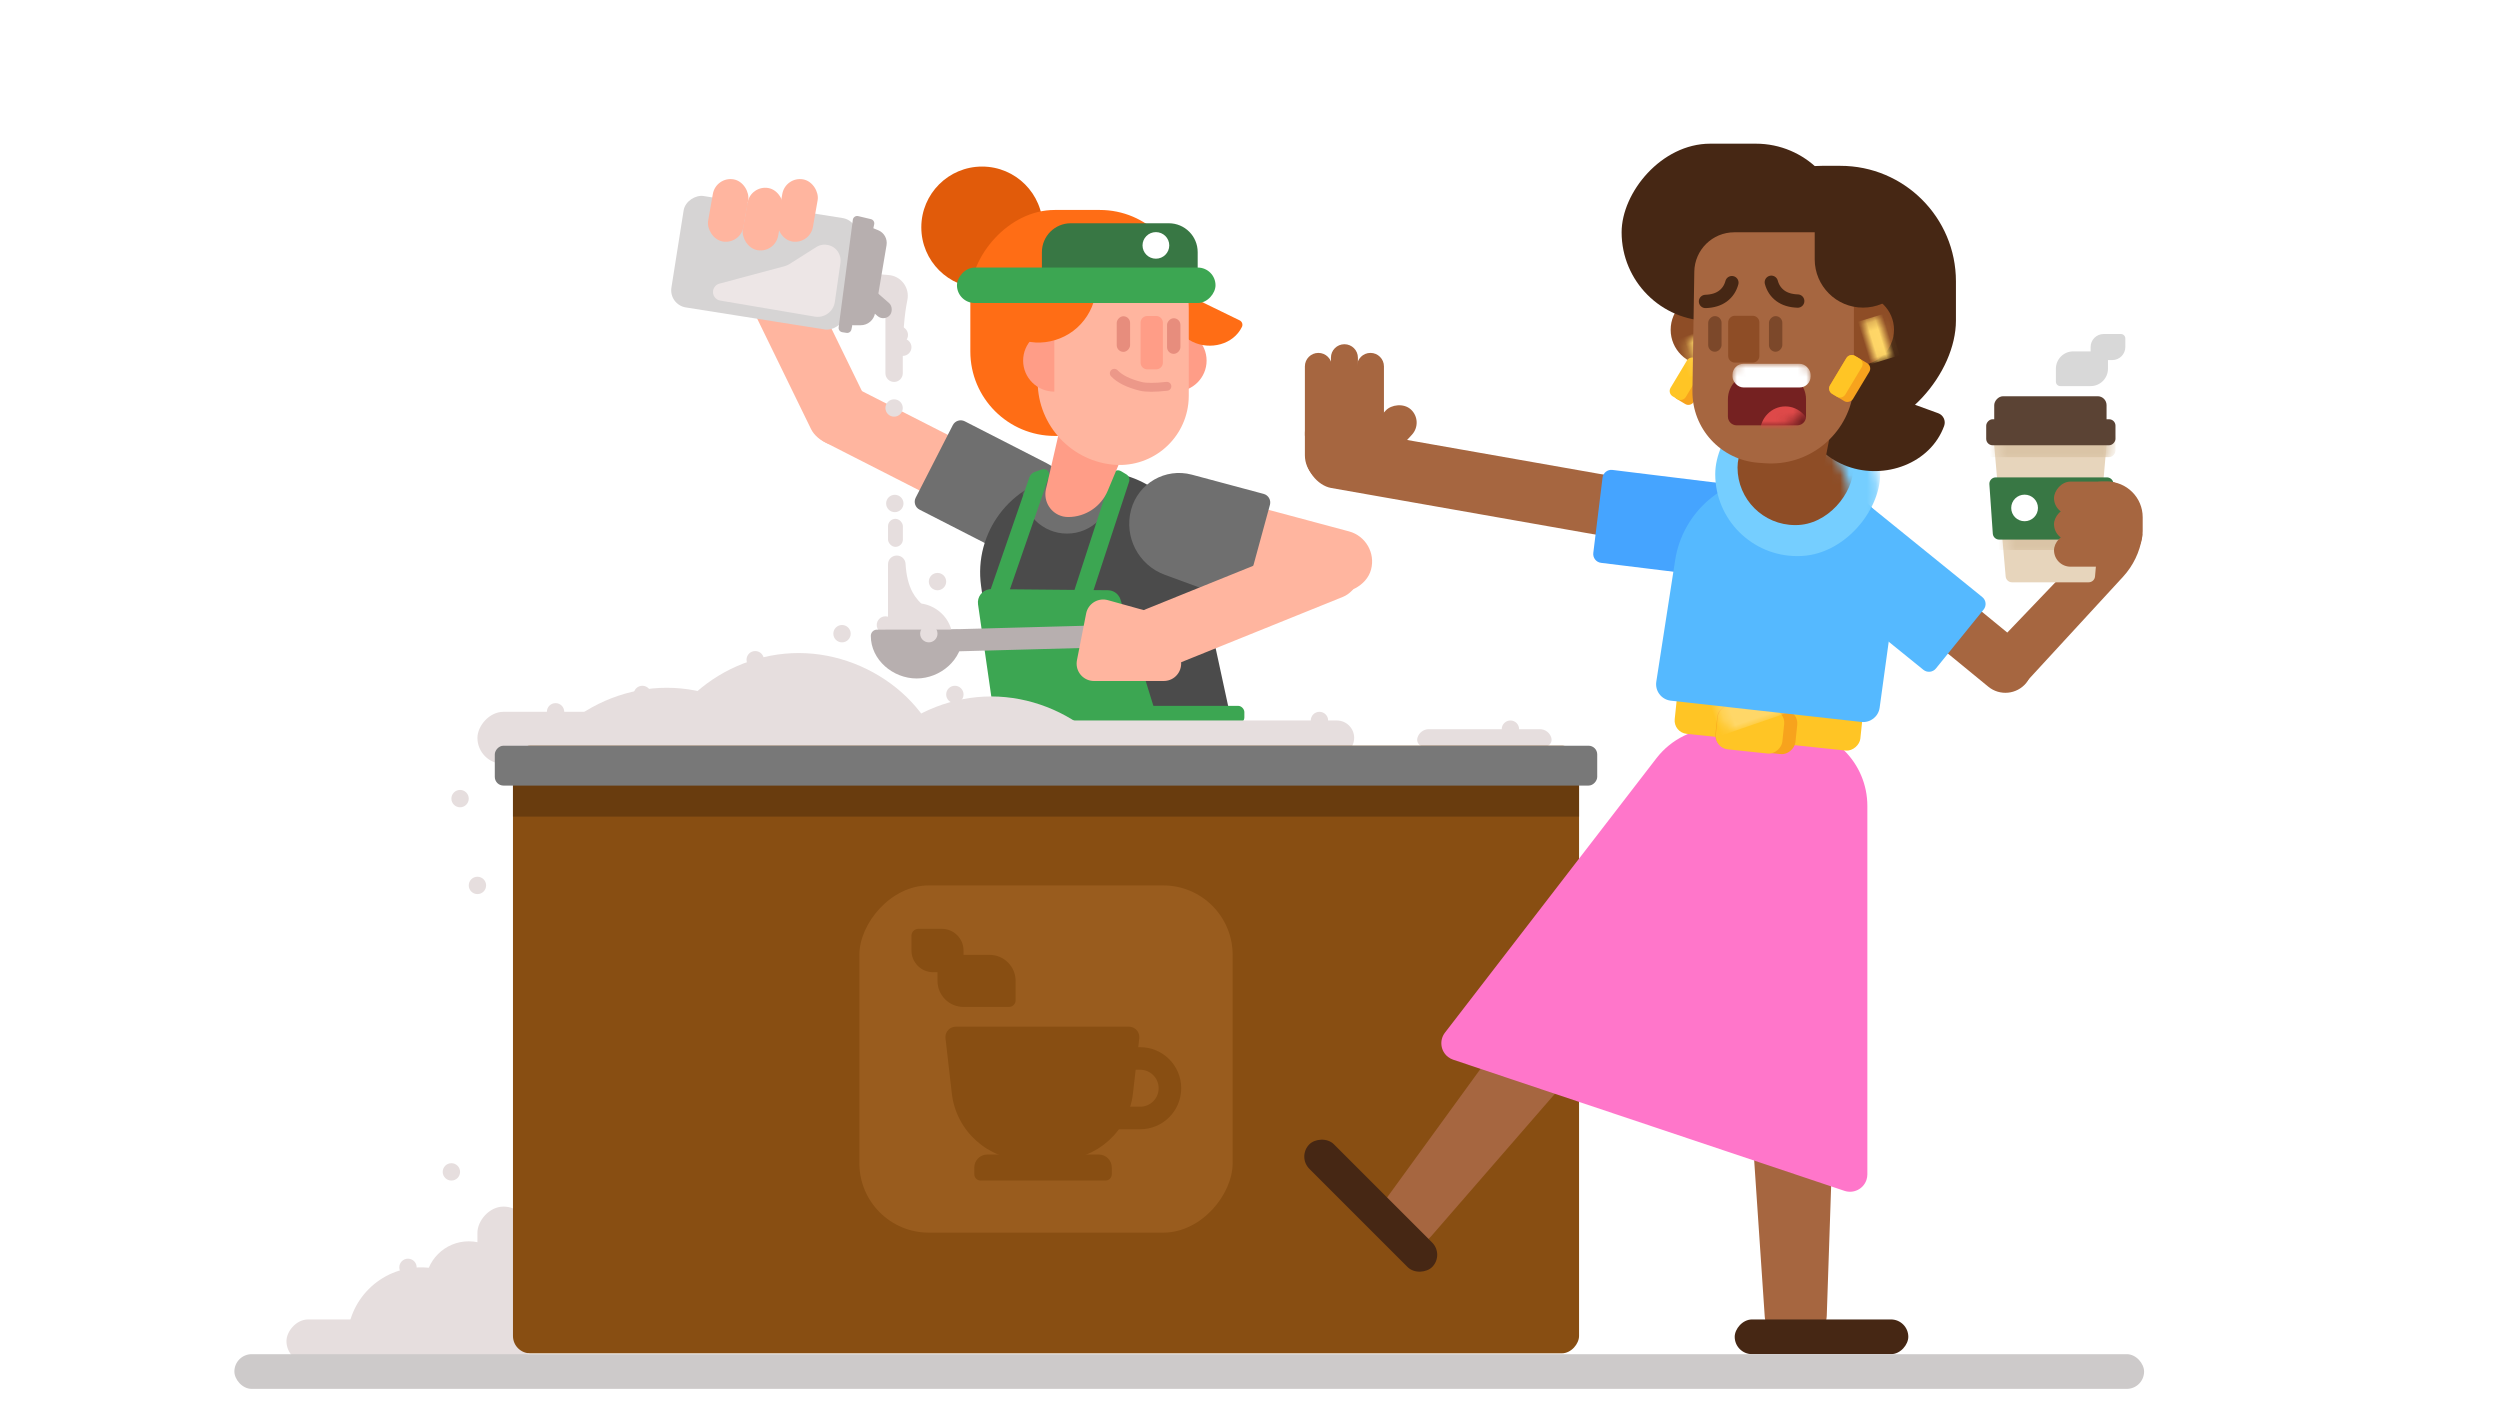 <?xml version="1.0" encoding="UTF-8"?>
<svg width="288px" height="164px" viewBox="0 0 288 164" version="1.1" xmlns="http://www.w3.org/2000/svg" xmlns:xlink="http://www.w3.org/1999/xlink">
    <!-- Generator: Sketch 51.1 (57501) - http://www.bohemiancoding.com/sketch -->
    <title>coffee without sugar</title>
    <desc>Created with Sketch.</desc>
    <defs>
        <path d="M14.392,2.555 L16.797,2.555 C22.697,2.555 27.598,7.108 28.031,12.992 L29.636,34.815 C29.719,35.943 28.871,36.925 27.743,37.008 C27.691,37.011 27.637,37.013 27.584,37.013 L5.167,36.917 C4.039,36.912 3.128,35.997 3.128,34.869 L3.128,13.819 C3.128,7.598 8.171,2.555 14.392,2.555 Z" id="path-1"></path>
        <path d="M1.216,0.332 L12.762,0.332 C13.169,0.332 13.499,0.662 13.499,1.069 C13.499,1.09 13.498,1.112 13.496,1.133 L12.136,16.681 C12.103,17.062 11.784,17.354 11.401,17.354 L2.577,17.354 C2.194,17.354 1.875,17.062 1.842,16.681 L0.482,1.133 C0.446,0.728 0.746,0.37 1.152,0.335 C1.173,0.333 1.195,0.332 1.216,0.332 Z" id="path-3"></path>
        <rect id="path-5" x="0" y="0" width="7.703" height="5.104" rx="1.536"></rect>
        <path d="M11.358,0.467 L14.396,0.467 C20.05,0.467 24.86,4.588 25.727,10.175 L27.897,24.162 C28.059,25.205 27.345,26.181 26.302,26.343 C26.275,26.347 26.248,26.351 26.221,26.354 L4.274,28.804 C3.244,28.918 2.31,28.191 2.169,27.165 L0.249,13.209 C-0.595,7.074 3.695,1.416 9.83,0.572 C10.337,0.502 10.847,0.467 11.358,0.467 Z" id="path-7"></path>
        <path d="M2.988,1.026 L3.604,1.026 C4,1.026 4.321,1.347 4.321,1.742 L4.321,5.413 C4.321,5.809 4,6.13 3.604,6.13 L2.988,6.13 C2.592,6.13 2.271,5.809 2.271,5.413 L2.271,1.742 C2.271,1.347 2.592,1.026 2.988,1.026 Z" id="path-9"></path>
        <path d="M1.014,0 L7.986,-2.22044605e-16 C8.546,1.72383392e-16 9,0.454 9,1.014 L9,3 C9,4.657 7.657,6 6,6 L3,6 C1.343,6 2.02906125e-16,4.657 0,3 L-2.22044605e-16,1.014 C-2.90610643e-16,0.454 0.454,-1.19195548e-16 1.014,-2.22044605e-16 Z" id="path-11"></path>
        <path d="M1.651,0.105 L2.272,0.105 C2.668,0.105 2.989,0.426 2.989,0.822 L2.989,4.493 C2.989,4.888 2.668,5.209 2.272,5.209 L1.651,5.209 C1.256,5.209 0.935,4.888 0.935,4.493 L0.935,0.822 C0.935,0.426 1.256,0.105 1.651,0.105 Z" id="path-13"></path>
    </defs>
    <g id="coffee-without-sugar" stroke="none" stroke-width="1" fill="none" fill-rule="evenodd">
        <rect fill="#FFFFFF" x="0" y="0" width="288" height="164"></rect>
        <g id="Group-3" transform="translate(27, 16)">
            <g id="no-sugar-pls" transform="translate(114, 71) scale(-1, 1) translate(-114, -71) translate(6, 0)">
                <g id="Group-2" transform="translate(89.243, 3.188)">
                    <g id="Group" transform="translate(38, 41) scale(-1, 1) translate(-38, -41) translate(0, 9)">
                        <rect id="Rectangle-3-Copy" fill="#FFB59F" fill-rule="nonzero" transform="translate(20.335, 23.345) rotate(-63) translate(-20.335, -23.345) " x="16.741" y="11.605" width="7.189" height="23.479" rx="3.595"></rect>
                        <rect id="Rectangle-3-Copy-2" fill="#FFB59F" fill-rule="nonzero" transform="translate(9.335, 12.345) rotate(-26) translate(-9.335, -12.345) " x="5.741" y="0.605" width="7.189" height="23.479" rx="3.595"></rect>
                        <path d="M26.9,20.242 L36.285,20.242 C36.851,20.242 37.309,20.7 37.309,21.266 L37.309,31.879 C37.309,35.036 34.75,37.596 31.593,37.596 L31.593,37.596 C28.435,37.596 25.876,35.036 25.876,31.879 L25.876,21.266 C25.876,20.7 26.334,20.242 26.9,20.242 Z" id="Rectangle-3-Copy-12" fill="#6F6F6F" fill-rule="nonzero" transform="translate(31.593, 28.919) rotate(-62.91) translate(-31.593, -28.919) "></path>
                        <g id="Oval-10" transform="translate(26.838, 23.604)">
                            <mask id="mask-2" fill="white">
                                <use xlink:href="#path-1"></use>
                            </mask>
                            <use id="Mask" fill="#4B4B4B" fill-rule="nonzero" transform="translate(16.385, 19.784) rotate(-8) translate(-16.385, -19.784) " xlink:href="#path-1"></use>
                            <ellipse fill="#6F6F6F" fill-rule="nonzero" mask="url(#mask-2)" cx="12.324" cy="4.573" rx="5.135" ry="5.104"></ellipse>
                        </g>
                        <path d="M32.895,25.906 L33.581,25.396 C33.868,25.183 34.273,25.243 34.486,25.529 C34.573,25.647 34.618,25.791 34.613,25.938 L33.996,42.905 C33.976,43.456 33.524,43.892 32.973,43.892 L32.912,43.892 C32.354,43.892 31.901,43.439 31.901,42.881 C31.901,42.869 31.902,42.857 31.902,42.845 L32.483,26.691 C32.494,26.38 32.645,26.091 32.895,25.906 Z" id="Rectangle-31-Copy-6" fill="#3CA652" fill-rule="nonzero" transform="translate(33.257, 34.58) rotate(17) translate(-33.257, -34.58) "></path>
                        <path d="M31.266,39.027 L44.65,40.091 C45.316,40.144 45.871,40.621 46.024,41.271 L50.712,61.265 C50.906,62.091 50.393,62.918 49.567,63.111 C49.397,63.151 49.222,63.162 49.049,63.143 L32.387,61.313 C31.651,61.232 31.077,60.637 31.023,59.898 L29.613,40.67 C29.551,39.824 30.186,39.088 31.032,39.026 C31.11,39.02 31.188,39.021 31.266,39.027 Z" id="Rectangle-31-Copy-3" fill="#3CA652" fill-rule="nonzero" transform="translate(40.181, 51.087) rotate(-4) translate(-40.181, -51.087) "></path>
                        <path d="M42.173,25.642 L42.87,25.804 C43.196,25.88 43.426,26.17 43.425,26.504 L43.374,45.677 C43.373,46.072 43.053,46.391 42.657,46.391 L42.011,46.391 C41.615,46.391 41.294,46.07 41.294,45.675 L41.294,26.34 C41.294,25.944 41.615,25.624 42.011,25.624 C42.065,25.624 42.119,25.63 42.173,25.642 Z" id="Rectangle-31-Copy-5" fill="#3CA652" fill-rule="nonzero" transform="translate(42.359, 36.027) rotate(18) translate(-42.359, -36.027) "></path>
                        <rect id="Rectangle-3-Copy-3" fill="#FFB59F" fill-rule="nonzero" transform="translate(64.348, 34.793) rotate(105) translate(-64.348, -34.793) " x="60.753" y="24.607" width="7.189" height="20.372" rx="3.595"></rect>
                        <path d="M48.439,25.485 L59.11,25.534 C59.675,25.537 60.131,25.998 60.129,26.563 C60.129,26.592 60.127,26.622 60.125,26.651 L59.359,35.096 C59.067,38.32 56.364,40.789 53.127,40.789 L53.127,40.789 C49.97,40.789 47.41,38.229 47.41,35.072 L47.41,26.509 C47.41,25.943 47.869,25.485 48.434,25.485 C48.436,25.485 48.437,25.485 48.439,25.485 Z" id="Rectangle-3-Copy-11" fill="#6F6F6F" fill-rule="nonzero" transform="translate(53.769, 33.137) rotate(105) translate(-53.769, -33.137) "></path>
                        <rect id="Rectangle-47" fill="#3CA652" fill-rule="nonzero" x="47.351" y="53.125" width="12.243" height="2.042" rx="0.717"></rect>
                        <rect id="Rectangle-3-Copy-5" fill="#FFB59F" fill-rule="nonzero" transform="translate(59.608, 41.277) rotate(68) translate(-59.608, -41.277) " x="56.013" y="26.895" width="7.189" height="28.762" rx="3.595"></rect>
                        <g id="spoon" transform="translate(34.737, 45.626) rotate(-28) translate(-34.737, -45.626) translate(25.237, 39.626)" fill="#B7AFAF" fill-rule="nonzero">
                            <rect id="Rectangle-3" transform="translate(9.318, 5.601) rotate(26.453) translate(-9.318, -5.601) " x="-0.438" y="4.325" width="19.514" height="2.552" rx="1.276"></rect>
                        </g>
                        <path d="M45.094,40.112 L48.907,39.753 C50.006,39.65 50.982,40.458 51.085,41.557 C51.101,41.724 51.095,41.892 51.069,42.057 L49.811,50.001 C49.638,51.092 48.614,51.837 47.523,51.664 C47.395,51.644 47.269,51.611 47.148,51.567 L41.992,49.678 C40.955,49.299 40.422,48.15 40.802,47.113 C40.819,47.064 40.839,47.017 40.86,46.97 L43.461,41.273 C43.759,40.622 44.381,40.179 45.094,40.112 Z" id="Rectangle-3-Copy-8" fill="#FFB59F" fill-rule="nonzero" transform="translate(45.887, 45.717) rotate(81) translate(-45.887, -45.717) "></path>
                    </g>
                    <g id="head" transform="translate(15.622, 0)" fill-rule="nonzero">
                        <path d="M17.943,28.861 L20.378,28.783 C21.4,28.75 22.282,29.493 22.423,30.506 L23.404,37.547 C23.604,38.982 22.603,40.307 21.169,40.507 C20.973,40.534 20.775,40.539 20.578,40.522 L20.578,40.522 C18.591,40.348 16.902,38.998 16.296,37.097 L14.998,33.03 C14.461,31.347 15.39,29.548 17.073,29.01 C17.355,28.921 17.647,28.87 17.943,28.861 Z" id="Rectangle-31-Copy" fill="#FF9D87" transform="translate(19.138, 34.657) rotate(-5) translate(-19.138, -34.657) "></path>
                        <ellipse id="Oval-Copy" fill="#FF9D87" cx="8.73" cy="22.354" rx="3.595" ry="3.573"></ellipse>
                        <path d="M1.945,15.822 L9.53,15.822 C9.852,15.822 10.113,16.083 10.113,16.405 C10.113,16.405 10.113,16.405 10.113,16.405 C10.113,18.671 7.989,20.416 5.749,20.416 C3.502,20.416 1.383,18.66 1.383,16.384 C1.383,16.384 1.383,16.384 1.383,16.384 L1.383,16.384 C1.383,16.074 1.635,15.822 1.945,15.822 Z" id="Mask" fill="#FF6D15" transform="translate(5.748, 18.119) rotate(-26) translate(-5.748, -18.119) "></path>
                        <circle id="Oval-3" fill="#E15B0A" cx="31" cy="7" r="7"></circle>
                        <rect id="Rectangle-44" fill="#FF6D15" x="7.703" y="5" width="24.649" height="26.031" rx="9.728"></rect>
                        <path d="M15.536,7.711 L15.536,7.711 C20.156,7.552 24.038,11.15 24.23,15.768 L24.586,24.366 C24.795,29.403 21.081,33.748 16.073,34.325 L16.073,34.325 C11.7,34.829 7.746,31.693 7.242,27.32 C7.207,27.017 7.189,26.712 7.189,26.407 L7.189,16.352 C7.189,11.693 10.88,7.872 15.536,7.711 Z" id="Rectangle-31" fill="#FFB59F"></path>
                        <rect id="Rectangle-39" fill="#E78D7D" x="13.948" y="17.244" width="1.541" height="4.104" rx="0.77"></rect>
                        <rect id="Rectangle-39-Copy" fill="#E78D7D" x="8.151" y="17.473" width="1.541" height="4.104" rx="0.77"></rect>
                        <path d="M10.94,17.214 L11.971,17.214 C12.395,17.214 12.739,17.558 12.739,17.982 L12.739,22.592 C12.739,23.016 12.395,23.36 11.971,23.36 L10.94,23.36 C10.516,23.36 10.172,23.016 10.172,22.592 L10.172,17.982 C10.172,17.558 10.516,17.214 10.94,17.214 Z" id="Rectangle-39-Copy-2" fill="#FF9D87"></path>
                        <path d="M22.676,18.781 C24.661,18.781 26.27,20.381 26.27,22.354 C26.27,24.327 24.661,25.927 22.676,25.927 L22.676,18.781 Z" id="Combined-Shape" fill="#FF9D87"></path>
                        <path d="M16.923,13.422 L27.721,13.422 C28.151,13.422 28.499,13.771 28.499,14.2 C28.499,14.2 28.499,14.2 28.499,14.2 C28.499,17.222 25.501,19.547 22.338,19.547 C19.166,19.547 16.175,17.207 16.175,14.171 C16.175,14.171 16.175,14.171 16.175,14.171 L16.175,14.171 C16.175,13.758 16.51,13.423 16.923,13.423 Z" id="Mask-Copy" fill="#FF6D15" transform="translate(22.337, 16.485) rotate(37) translate(-22.337, -16.485) "></path>
                        <path d="M9.711,23.929 C11.106,23.774 12.116,23.774 12.739,23.929 C14.134,24.275 15.143,24.776 15.767,25.432" id="Path-8" stroke="#EC9889" stroke-width="1.024" stroke-linecap="round" stroke-linejoin="round" transform="translate(12.739, 24.622) scale(-1, 1) rotate(180) translate(-12.739, -24.622) "></path>
                        <g id="hat" transform="translate(4.108, 6.531)">
                            <path d="M5.382,0 L16.672,-4.4408921e-16 C18.51,-7.81725002e-16 20,1.49 20,3.328 L20,6.635 L2.054,6.635 L2.054,3.328 C2.054,1.49 3.544,-1.06453417e-16 5.382,-4.4408921e-16 Z" id="Rectangle-42-Copy" fill="#387744"></path>
                            <rect id="Rectangle-42" fill="#3CA652" x="0" y="5.104" width="29.784" height="4.083" rx="2.042"></rect>
                            <path d="M6.868,4.083 C7.719,4.083 8.408,3.398 8.408,2.552 C8.408,1.706 7.719,1.021 6.868,1.021 C6.017,1.021 5.327,1.706 5.327,2.552 C5.327,3.398 6.017,4.083 6.868,4.083 Z" id="Oval-8" fill="#FFFFFF"></path>
                        </g>
                    </g>
                </g>
                <path d="M166.205,83.629 C166.373,84.839 165.538,85.958 164.338,86.128 C155.537,87.376 147.604,80.123 146.39,71.409 C145.18,62.723 150.778,53.534 159.54,52.291 C160.785,52.115 161.937,52.99 162.112,54.246 L166.205,83.629 Z" id="Mask-Copy-6" fill="#E6DEDE" fill-rule="nonzero" transform="translate(156.226, 69.269) scale(1, -1) rotate(-82) translate(-156.226, -69.269) "></path>
                <path d="M181.401,87.629 C181.57,88.839 180.734,89.958 179.535,90.128 C170.733,91.376 162.801,84.123 161.587,75.409 C160.377,66.723 165.974,57.534 174.737,56.291 C175.982,56.115 177.133,56.99 177.308,58.246 L181.401,87.629 Z" id="Mask-Copy-7" fill="#E6DEDE" fill-rule="nonzero" transform="translate(171.423, 73.269) scale(1, -1) rotate(-82) translate(-171.423, -73.269) "></path>
                <path d="M144.02,88.629 C144.189,89.839 143.353,90.958 142.154,91.128 C133.352,92.376 125.42,85.123 124.206,76.409 C122.996,67.723 128.593,58.534 137.356,57.291 C138.601,57.115 139.752,57.99 139.927,59.246 L144.02,88.629 Z" id="Mask-Copy-8" fill="#E6DEDE" fill-rule="nonzero" transform="translate(134.042, 74.269) scale(1, -1) rotate(-82) translate(-134.042, -74.269) "></path>
                <rect id="Rectangle-12" fill="#E6DEDE" fill-rule="nonzero" x="176" y="66" width="18" height="6" rx="3"></rect>
                <path d="M95,67 L183.172,67 C183.702,67 184.211,67.211 184.586,67.586 L186,69 C186.458,69.458 186.458,70.199 186,70.657 C185.78,70.877 185.482,71 185.172,71 L95,71 C93.895,71 93,70.105 93,69 L93,69 C93,67.895 93.895,67 95,67 Z" id="Rectangle-8" fill="#E6DEDE" fill-rule="nonzero"></path>
                <path d="M71.611,68 L84.389,68 C85.004,68 85.545,68.408 85.714,69 L85.714,69 C85.833,69.417 85.592,69.851 85.175,69.97 C85.105,69.99 85.033,70 84.96,70 L71.04,70 C70.607,70 70.256,69.649 70.256,69.216 C70.256,69.143 70.266,69.07 70.286,69 L70.286,69 C70.455,68.408 70.996,68 71.611,68 Z" id="Rectangle-8-Copy-8" fill="#E6DEDE" fill-rule="nonzero"></path>
                <rect id="Rectangle-14" fill="#E6DEDE" fill-rule="nonzero" x="188" y="123" width="6" height="19" rx="3"></rect>
                <rect id="Rectangle-14-Copy" fill="#E6DEDE" fill-rule="nonzero" x="197" y="136" width="19" height="5" rx="2.5"></rect>
                <path d="M192.752,142 C192.269,140.933 192,139.748 192,138.5 C192,133.806 195.806,130 200.5,130 C205.194,130 209,133.806 209,138.5 C209,139.748 208.731,140.933 208.248,142 L192.752,142 Z" id="Combined-Shape" fill="#E6DEDE" fill-rule="nonzero"></path>
                <circle id="Oval-4-Copy" fill="#E6DEDE" fill-rule="nonzero" cx="195" cy="132" r="5"></circle>
                <g id="counter" transform="translate(65, 69.906)" fill-rule="nonzero">
                    <rect id="Rectangle-34" fill="#884E12" x="2.093" y="0" width="122.813" height="70" rx="2"></rect>
                    <rect id="Rectangle-34-Copy-2" fill="#693C0E" x="2.093" y="3.573" width="122.813" height="4.594"></rect>
                    <rect id="Rectangle-34-Copy" fill="#787878" x="0" y="0" width="127" height="4.594" rx="1"></rect>
                </g>
                <rect id="Rectangle-121" fill="#995C1E" fill-rule="nonzero" x="107" y="86" width="43" height="40" rx="8"></rect>
                <g id="Group-5" transform="translate(112, 91)" fill-rule="nonzero">
                    <path d="M5.65,14.936 C3.757,14.936 2.223,16.471 2.223,18.364 C2.223,20.256 3.757,21.791 5.65,21.791 L9.773,21.791 C11.666,21.791 13.2,20.256 13.2,18.364 C13.2,16.471 11.666,14.936 9.773,14.936 L5.65,14.936 Z" id="Rectangle-6" stroke="#884E12" stroke-width="2.6"></path>
                    <path d="M26,3 C27.657,3 29,4.343 29,6 L29,8.236 C29,8.658 28.658,9 28.236,9 L23,9 C21.343,9 20,7.657 20,6 L20,3.764 C20,3.342 20.342,3 20.764,3 L26,3 Z" id="Rectangle-26" fill="#884E12" transform="translate(24.5, 6) scale(-1, 1) translate(-24.5, -6) "></path>
                    <path d="M10.422,26 L23.261,26 C24.09,26 24.761,26.672 24.761,27.5 L24.761,28.274 C24.761,28.675 24.436,29 24.035,29 L9.648,29 C9.247,29 8.922,28.675 8.922,28.274 L8.922,27.5 C8.922,26.672 9.594,26 10.422,26 Z" id="Rectangle-2" fill="#884E12"></path>
                    <path d="M6.946,11.273 L26.888,11.273 C27.551,11.273 28.088,11.81 28.088,12.473 C28.088,12.518 28.085,12.564 28.08,12.61 L27.352,18.955 C26.85,23.332 23.144,26.636 18.738,26.636 L15.095,26.636 C10.689,26.636 6.984,23.332 6.482,18.955 L5.754,12.61 C5.678,11.951 6.151,11.356 6.809,11.281 C6.855,11.275 6.9,11.273 6.946,11.273 Z" id="Rectangle-2-Copy" fill="#884E12"></path>
                    <path d="M28.5,0 L31.205,0 C31.644,-8.0654006e-17 32,0.356 32,0.795 L32,2.5 C32,3.881 30.881,5 29.5,5 L26.795,5 C26.356,5 26,4.644 26,4.205 L26,2.5 C26,1.119 27.119,2.53632657e-16 28.5,0 Z" id="Rectangle-26-Copy" fill="#884E12"></path>
                </g>
                <g id="Group-4" transform="translate(0.162, 0)">
                    <g id="L-arm" transform="translate(42.919, 23.562)" fill-rule="nonzero">
                        <rect id="Rectangle-36-Copy" fill="#A66640" transform="translate(30.332, 17.037) rotate(80) translate(-30.332, -17.037) " x="26.849" y="-8.425" width="6.967" height="50.924" rx="3.483"></rect>
                        <path d="M52.298,6.992 L52.298,6.992 C54.119,6.992 55.596,8.468 55.596,10.289 L55.596,12.881 C55.596,14.703 54.119,16.179 52.298,16.179 L52.298,16.179 C50.477,16.179 49,14.703 49,12.881 L49,10.289 C49,8.468 50.477,6.992 52.298,6.992 Z" id="Rectangle-37" fill="#A66640"></path>
                        <rect id="Rectangle-37-Copy-4" fill="#A66640" transform="translate(47.189, 11.74) rotate(-42.732) translate(-47.189, -11.74) " x="45.135" y="6.125" width="4.108" height="11.229" rx="2.054"></rect>
                        <path d="M54.042,1.092 L54.042,1.092 C54.9,1.092 55.596,1.788 55.596,2.646 L55.596,10.574 C55.596,11.432 54.9,12.128 54.042,12.128 L54.042,12.128 C53.184,12.128 52.488,11.432 52.488,10.574 L52.488,2.646 C52.488,1.788 53.184,1.092 54.042,1.092 Z" id="Rectangle-37-Copy-3" fill="#A66640"></path>
                        <path d="M51.042,0.092 L51.042,0.092 C51.9,0.092 52.596,0.788 52.596,1.646 L52.596,9.767 C52.596,10.625 51.9,11.321 51.042,11.321 L51.042,11.321 C50.184,11.321 49.488,10.625 49.488,9.767 L49.488,1.646 C49.488,0.788 50.184,0.092 51.042,0.092 Z" id="Rectangle-37-Copy-5" fill="#A66640"></path>
                        <path d="M48.042,1.092 L48.042,1.092 C48.9,1.092 49.596,1.788 49.596,2.646 L49.596,10.767 C49.596,11.625 48.9,12.321 48.042,12.321 L48.042,12.321 C47.184,12.321 46.488,11.625 46.488,10.767 L46.488,2.646 C46.488,1.788 47.184,1.092 48.042,1.092 Z" id="Rectangle-37-Copy-6" fill="#A66640"></path>
                        <path d="M11.707,10.836 L11.707,10.836 C14.685,10.836 17.099,13.25 17.099,16.228 L17.099,30.229 C17.099,30.794 16.641,31.253 16.075,31.253 L7.339,31.253 C6.774,31.253 6.315,30.794 6.315,30.229 L6.315,16.228 C6.315,13.25 8.729,10.836 11.707,10.836 Z" id="Rectangle-45-Copy" fill="#45A4FF" transform="translate(11.707, 21.045) rotate(-97) translate(-11.707, -21.045) "></path>
                    </g>
                    <g id="R-arm" transform="translate(0, 22.479)">
                        <path d="M10.038,19.506 L10.038,19.506 C10.463,18.897 11.301,18.748 11.91,19.173 C12.144,19.336 12.32,19.57 12.413,19.84 L13.661,23.494 L13.661,41.054 C13.661,42.592 12.414,43.838 10.877,43.838 L10.877,43.838 C9.368,43.838 8.146,42.616 8.146,41.107 C8.146,41.09 8.146,41.072 8.146,41.055 L8.469,24.331 C8.503,22.603 9.049,20.923 10.038,19.506 Z" id="Rectangle-25-Copy-3" fill="#A66640" fill-rule="nonzero" transform="translate(10.903, 31.384) rotate(-43.728) translate(-10.903, -31.384) "></path>
                        <rect id="Rectangle-25-Copy-9" fill="#A66640" fill-rule="nonzero" transform="translate(26.482, 31.12) rotate(50.638) translate(-26.482, -31.12) " x="23.379" y="16.806" width="6.207" height="28.626" rx="3.104"></rect>
                        <g id="Rectangle-Copy-3" transform="translate(5.649, 11.25)">
                            <mask id="mask-4" fill="white">
                                <use xlink:href="#path-3"></use>
                            </mask>
                            <use id="Mask" fill="#E7D5BC" fill-rule="nonzero" xlink:href="#path-3"></use>
                            <rect fill="#DAC4A6" fill-rule="nonzero" mask="url(#mask-4)" x="-0.514" y="-0.064" width="14.892" height="2.996" rx="0.737"></rect>
                            <rect id="Rectangle-Copy-4" fill="#DAC4A6" fill-rule="nonzero" mask="url(#mask-4)" x="-1.514" y="10.634" width="14.892" height="2.996" rx="0.737"></rect>
                        </g>
                        <rect id="Rectangle" fill="#5B4334" fill-rule="nonzero" x="5.135" y="9.819" width="14.892" height="2.996" rx="0.737"></rect>
                        <path d="M6.112,16.516 L18.927,16.516 C19.334,16.516 19.664,16.846 19.664,17.253 C19.664,17.27 19.664,17.287 19.662,17.304 L19.268,22.997 C19.241,23.383 18.92,23.683 18.533,23.683 L6.506,23.683 C6.118,23.683 5.797,23.383 5.77,22.997 L5.376,17.304 C5.348,16.898 5.654,16.546 6.061,16.518 C6.078,16.516 6.095,16.516 6.112,16.516 Z" id="Rectangle-Copy-2" fill="#387744" fill-rule="nonzero"></path>
                        <path d="M15.606,21.567 C16.457,21.567 17.146,20.882 17.146,20.036 C17.146,19.19 16.457,18.505 15.606,18.505 C14.755,18.505 14.065,19.19 14.065,20.036 C14.065,20.882 14.755,21.567 15.606,21.567 Z" id="Oval-8" fill="#FFFFFF" fill-rule="nonzero"></path>
                        <rect id="Rectangle-Copy" fill="#5B4334" fill-rule="nonzero" x="6.162" y="7.167" width="12.941" height="3.701" rx="1.024"></rect>
                        <path d="M10,2 C11.105,2 12,2.895 12,4 L12,5.49 C12,5.772 11.772,6 11.49,6 L8,6 C6.895,6 6,5.105 6,4 L6,2.51 C6,2.228 6.228,2 6.51,2 L10,2 Z" id="Rectangle-26" fill="#D8D8D8" fill-rule="nonzero"></path>
                        <path d="M5.5,0 L7.49,0 C7.772,-5.17012859e-17 8,0.228 8,0.51 L8,1.5 C8,2.328 7.328,3 6.5,3 L4.51,3 C4.228,3 4,2.772 4,2.49 L4,1.5 C4,0.672 4.672,1.52179594e-16 5.5,0 Z" id="Rectangle-26-Copy" fill="#D8D8D8" fill-rule="nonzero" transform="translate(6, 1.5) scale(-1, 1) translate(-6, -1.5) "></path>
                        <path d="M6.108,17 L6.632,17 C8.612,17 10.216,18.605 10.216,20.584 L10.216,23.219 C10.216,25.199 8.612,26.803 6.632,26.803 L6.108,26.803 C3.839,26.803 2,24.964 2,22.695 L2,21.108 C2,18.839 3.839,17 6.108,17 Z" id="Rectangle-25-Copy-8" fill="#A66640" fill-rule="nonzero"></path>
                        <rect id="Rectangle-25-Copy-14" fill="#A66640" fill-rule="nonzero" x="4" y="20" width="8.216" height="3.803" rx="1.902"></rect>
                        <rect id="Rectangle-25-Copy-15" fill="#A66640" fill-rule="nonzero" x="4" y="17" width="8.216" height="3.803" rx="1.902"></rect>
                        <rect id="Rectangle-25-Copy-16" fill="#A66640" fill-rule="nonzero" x="4" y="23" width="8.216" height="3.803" rx="1.902"></rect>
                    </g>
                    <path d="M32,38.906 L32,38.906 C34.977,38.906 37.391,41.32 37.391,44.298 L37.391,60.851 C37.391,61.416 36.933,61.875 36.367,61.875 L27.632,61.875 C27.066,61.875 26.608,61.416 26.608,60.851 L26.608,44.298 C26.608,41.32 29.022,38.906 32,38.906 Z" id="Rectangle-45" fill="#55B9FF" fill-rule="nonzero" transform="translate(32, 50.39) rotate(51) translate(-32, -50.39) "></path>
                    <path d="M39.682,97.153 L45.47,97.153 C46.851,97.153 47.97,98.273 47.97,99.653 C47.97,99.71 47.968,99.766 47.964,99.822 L45.54,135.671 C45.452,136.983 44.361,138.002 43.046,138.002 L40.894,138.002 C39.547,138.002 38.441,136.933 38.396,135.586 L37.184,99.738 C37.137,98.358 38.218,97.202 39.598,97.155 C39.626,97.154 39.654,97.153 39.682,97.153 Z" id="Rectangle-8-Copy" fill="#A66640" fill-rule="nonzero"></path>
                    <path d="M65.014,72.573 L71.623,72.787 C72.972,72.83 74.043,73.936 74.043,75.285 L74.043,131.297 C74.043,132.678 72.923,133.797 71.543,133.797 C71.403,133.797 71.265,133.785 71.128,133.762 L69.382,133.469 C68.259,133.28 67.405,132.355 67.307,131.22 L62.443,75.288 C62.323,73.912 63.341,72.7 64.717,72.581 C64.816,72.572 64.915,72.569 65.014,72.573 Z" id="Rectangle-8-Copy-3" fill="#A66640" fill-rule="nonzero" transform="translate(68.238, 103.184) rotate(-36) translate(-68.238, -103.184) "></path>
                    <rect id="Rectangle-8-Copy-4" fill="#462714" fill-rule="nonzero" x="29" y="136" width="20" height="4" rx="2"></rect>
                    <rect id="Rectangle-8-Copy-5" fill="#462714" fill-rule="nonzero" transform="translate(90.928, 122.894) rotate(-45) translate(-90.928, -122.894) " x="80.928" y="120.894" width="20" height="4" rx="2"></rect>
                    <path d="M42.718,67.85 L50.895,67.85 C53.686,67.85 56.319,69.145 58.023,71.356 L82.38,102.961 C83.054,103.836 82.891,105.092 82.016,105.766 C81.84,105.902 81.642,106.007 81.431,106.078 L36.354,121.186 C35.307,121.537 34.173,120.973 33.822,119.926 C33.753,119.721 33.718,119.506 33.718,119.29 L33.718,76.85 C33.718,71.88 37.748,67.85 42.718,67.85 Z" id="Rectangle-120" fill="#FF76CA" fill-rule="nonzero"></path>
                    <rect id="Rectangle-25-Copy-11" fill="#FFC525" fill-rule="nonzero" transform="translate(44.978, 65.671) rotate(-6) translate(-44.978, -65.671) " x="34.226" y="61.822" width="21.503" height="7.699" rx="1.536"></rect>
                    <rect id="Rectangle-25-Copy-13" fill="#F7A31D" fill-rule="nonzero" transform="translate(46.505, 68.01) rotate(-6) translate(-46.505, -68.01) " x="41.875" y="65.458" width="9.26" height="5.104" rx="1.536"></rect>
                    <g id="Rectangle-4" transform="translate(47.432, 68.458) rotate(-6) translate(-47.432, -68.458) translate(43.432, 65.458)">
                        <mask id="mask-6" fill="white">
                            <use xlink:href="#path-5"></use>
                        </mask>
                        <use id="Mask" fill="#FFC525" fill-rule="nonzero" xlink:href="#path-5"></use>
                        <rect fill="#FFD768" fill-rule="nonzero" mask="url(#mask-6)" transform="translate(5.392, 0) rotate(25) translate(-5.392, -0) " x="0" y="-2.552" width="10.784" height="5.104"></rect>
                    </g>
                    <g id="Rectangle-9" transform="translate(30.135, 38.365)">
                        <mask id="mask-8" fill="white">
                            <use xlink:href="#path-7"></use>
                        </mask>
                        <use id="Mask" fill="#55B9FF" fill-rule="nonzero" xlink:href="#path-7"></use>
                        <rect id="Rectangle-9-Copy" fill="#75CEFF" fill-rule="nonzero" mask="url(#mask-8)" x="2.108" y="-9.188" width="19" height="18.885" rx="9.443"></rect>
                        <rect fill="#8E4D26" fill-rule="nonzero" mask="url(#mask-8)" x="5.189" y="-7.146" width="13.351" height="13.271" rx="6.635"></rect>
                    </g>
                    <g id="head" transform="translate(22.784, 0)">
                        <ellipse id="Oval-2-Copy" fill="#8E4D26" fill-rule="nonzero" cx="29.486" cy="21.99" rx="4.108" ry="4.083"></ellipse>
                        <g id="Rectangle-4-Copy-2" transform="translate(28.486, 24.052)">
                            <path d="M2.039,1.466 L3.146,1.466 C3.542,1.466 3.863,1.787 3.863,2.183 L3.863,5.854 C3.863,6.249 3.542,6.57 3.146,6.57 L2.039,6.57 C1.643,6.57 1.323,6.249 1.323,5.854 L1.323,2.183 C1.323,1.787 1.643,1.466 2.039,1.466 Z" id="Rectangle-8-Copy-6" fill="#F7A31D" fill-rule="nonzero" transform="translate(2.593, 4.018) rotate(-31) translate(-2.593, -4.018) "></path>
                            <mask id="mask-10" fill="white">
                                <use xlink:href="#path-9"></use>
                            </mask>
                            <use id="Mask" fill="#FFC525" fill-rule="nonzero" transform="translate(3.296, 3.578) rotate(-31) translate(-3.296, -3.578) " xlink:href="#path-9"></use>
                            <rect fill="#FFD768" fill-rule="nonzero" mask="url(#mask-10)" transform="translate(3.824, 1) rotate(20) translate(-3.824, -1) " x="-1.568" y="-1.552" width="10.784" height="5.104"></rect>
                        </g>
                        <rect id="Rectangle-25-Copy-4" fill="#462714" fill-rule="nonzero" x="0.73" y="3.104" width="28.757" height="31.135" rx="13.312"></rect>
                        <path d="M3.9,28.681 L19.305,28.681 C19.959,28.681 20.489,29.211 20.489,29.865 C20.489,29.865 20.489,29.865 20.489,29.865 C20.489,34.468 16.176,38.011 11.627,38.011 C7.063,38.011 2.759,34.445 2.759,29.822 C2.759,29.822 2.759,29.822 2.759,29.822 L2.759,29.822 C2.759,29.192 3.27,28.681 3.9,28.681 Z" id="Mask" fill="#462714" fill-rule="nonzero" transform="translate(11.624, 33.346) rotate(-20) translate(-11.624, -33.346) "></path>
                        <rect id="Rectangle-25-Copy-6" fill="#462714" fill-rule="nonzero" x="13.568" y="0.552" width="25.676" height="20.417" rx="10.208"></rect>
                        <path d="M18.396,26.041 L18.396,26.041 C20.071,26.041 21.428,27.398 21.428,29.072 L21.428,39.927 C21.428,41.601 20.071,42.958 18.396,42.958 L18.396,42.958 C16.722,42.958 15.365,41.601 15.365,39.927 L15.365,29.072 C15.365,27.398 16.722,26.041 18.396,26.041 Z" id="Rectangle-25-Copy" fill="#8E4D26" fill-rule="nonzero" transform="translate(18.396, 34.5) rotate(-11) translate(-18.396, -34.5) "></path>
                        <path d="M14.563,10.76 L26.263,10.76 C28.779,10.76 30.831,12.78 30.87,15.296 L31.085,29.013 C31.153,33.356 27.819,36.997 23.487,37.312 L22.727,37.367 C17.89,37.719 13.553,34.398 12.632,29.637 L10.039,16.244 C9.555,13.746 11.188,11.328 13.687,10.844 C13.976,10.789 14.269,10.76 14.563,10.76 Z" id="Rectangle-25" fill="#A66640" fill-rule="nonzero"></path>
                        <path d="M12.486,17.938 L12.486,26.041 C12.318,26.062 12.147,26.073 11.973,26.073 C9.704,26.073 7.865,24.245 7.865,21.99 C7.865,19.734 9.704,17.906 11.973,17.906 C12.147,17.906 12.318,17.917 12.486,17.938 Z" id="Combined-Shape" fill="#8E4D26" fill-rule="nonzero"></path>
                        <g id="face" transform="translate(20.73, 19.417)" fill-rule="nonzero">
                            <rect id="Rectangle-40" fill="#7C482A" x="7" y="1" width="1.541" height="4.104" rx="0.77"></rect>
                            <path d="M3.411,0.96 L5.47,0.96 C5.894,0.96 6.238,1.304 6.238,1.728 L6.238,5.588 C6.238,6.012 5.894,6.356 5.47,6.356 L3.411,6.356 C2.987,6.356 2.643,6.012 2.643,5.588 L2.643,1.728 C2.643,1.304 2.987,0.96 3.411,0.96 Z" id="Rectangle-40-Copy-2" fill="#8E4D26"></path>
                            <rect id="Rectangle-40-Copy" fill="#7C482A" x="0" y="1" width="1.541" height="4.104" rx="0.77"></rect>
                        </g>
                        <path d="M11.432,4.635 L11.432,4.635 C14.507,4.635 17,7.128 17,10.203 L17,13.87 C17,16.945 14.507,19.438 11.432,19.438 L11.432,19.438 C8.358,19.438 5.865,16.945 5.865,13.87 L5.865,10.203 C5.865,7.128 8.358,4.635 11.432,4.635 Z" id="Rectangle-25-Copy-7" fill="#462714" fill-rule="nonzero"></path>
                        <g id="Rectangle-43-+-Oval-7-Mask" transform="translate(22.5, 30) scale(-1, 1) translate(-22.5, -30) translate(18, 27)">
                            <mask id="mask-12" fill="white">
                                <use xlink:href="#path-11"></use>
                            </mask>
                            <use id="Mask" fill="#752121" fill-rule="nonzero" transform="translate(4.5, 3) scale(1, -1) translate(-4.5, -3) " xlink:href="#path-11"></use>
                            <ellipse id="Oval-7" fill="#DE4949" fill-rule="nonzero" mask="url(#mask-12)" cx="6.618" cy="6.818" rx="2.912" ry="3"></ellipse>
                            <rect id="Rectangle-43" fill="#FFFFFF" fill-rule="nonzero" mask="url(#mask-12)" x="0.529" y="-1.091" width="9" height="2.727" rx="1.267"></rect>
                        </g>
                        <path d="M26.541,18.726 C27.364,18.698 28.032,18.494 28.545,18.113 C29.059,17.733 29.404,17.215 29.582,16.561" id="Path-9-Copy" stroke="#462714" stroke-width="1.536" stroke-linecap="round" fill-rule="nonzero" transform="translate(28.061, 17.643) scale(-1, 1) translate(-28.061, -17.643) "></path>
                        <path d="M18.958,18.682 C19.78,18.655 20.448,18.451 20.961,18.07 C21.475,17.689 21.821,17.172 21.998,16.518" id="Path-9-Copy-2" stroke="#462714" stroke-width="1.536" stroke-linecap="round" fill-rule="nonzero"></path>
                    </g>
                    <rect id="Rectangle-8-Copy-2" fill="#F7A31D" fill-rule="nonzero" transform="translate(35.757, 27.604) rotate(-31) translate(-35.757, -27.604) " x="34.216" y="25.052" width="3.081" height="5.104" rx="0.717"></rect>
                    <g id="Rectangle-4-Copy" transform="translate(35.973, 27.879) rotate(-31) translate(-35.973, -27.879) translate(34.473, 24.879)">
                        <mask id="mask-14" fill="white">
                            <use xlink:href="#path-13"></use>
                        </mask>
                        <use id="Mask" fill="#FFC525" fill-rule="nonzero" xlink:href="#path-13"></use>
                        <rect fill="#FFD768" fill-rule="nonzero" mask="url(#mask-14)" transform="translate(3.397, -0.312) rotate(48) translate(-3.397, 0.312) " x="-1.995" y="-2.864" width="10.784" height="5.104"></rect>
                    </g>
                </g>
            </g>
            <rect id="Rectangle-114" fill="#CDCACA" fill-rule="nonzero" x="0" y="140" width="220" height="4" rx="2"></rect>
        </g>
        <rect id="Rectangle-13" fill="#E6DEDE" fill-rule="nonzero" x="102.299" y="59.769" width="1.714" height="3.231" rx="0.857"></rect>
        <path d="M103.299,64 L103.322,64 C103.852,64 104.291,64.414 104.321,64.943 C104.396,66.28 104.666,67.379 105.13,68.239 C105.462,68.856 105.976,69.454 106.673,70.032 L106.673,70.032 C107.097,70.385 107.156,71.015 106.803,71.44 C106.666,71.605 106.481,71.721 106.274,71.772 L103.539,72.449 C103.003,72.582 102.461,72.255 102.328,71.719 C102.309,71.64 102.299,71.559 102.299,71.478 L102.299,65 C102.299,64.448 102.746,64 103.299,64 C103.299,64 103.299,64 103.299,64 Z" id="Rectangle-13-Copy" fill="#E6DEDE" fill-rule="nonzero"></path>
        <path d="M101.362,31.601 L102.376,31.684 C103.697,31.793 104.68,32.953 104.571,34.274 C104.563,34.371 104.549,34.467 104.53,34.563 C104.177,36.271 104,38.49 104,41.219 C104,41.813 104,42.406 104,43 L104,43 C104,43.552 103.552,44 103,44 L103,44 C102.448,44 102,43.552 102,43 L102,35.562 L100.439,33.139 C100.14,32.675 100.274,32.056 100.738,31.757 C100.923,31.637 101.143,31.583 101.362,31.601 Z" id="Rectangle-11" fill="#E6DEDE" fill-rule="nonzero"></path>
        <path d="M107.995,75.379 C108.037,75.664 107.828,75.927 107.528,75.967 C105.328,76.261 103.344,74.554 103.041,72.504 C102.738,70.46 104.138,68.298 106.328,68.005 C106.64,67.964 106.928,68.17 106.971,68.465 L107.995,75.379 Z" id="Mask-Copy-5" fill="#E6DEDE" fill-rule="nonzero" transform="translate(105.5, 72) scale(1, -1) rotate(-82) translate(-105.5, -72) "></path>
        <circle id="Oval-16-Copy-2" fill="#E6DEDE" fill-rule="nonzero" cx="102" cy="72" r="1"></circle>
        <path d="M108.504,79.451 C108.557,79.825 108.295,80.172 107.918,80.224 C105.155,80.61 102.665,78.367 102.284,75.672 C101.904,72.986 103.662,70.144 106.412,69.76 C106.803,69.705 107.165,69.976 107.219,70.364 L108.504,79.451 Z" id="Mask-Copy-4" fill="#B7AFAF" fill-rule="nonzero" transform="translate(105.372, 75.01) rotate(-82) translate(-105.372, -75.01) "></path>
        <rect id="Rectangle-119" fill="#D6D4D4" fill-rule="nonzero" transform="translate(88.037, 30.268) rotate(-81) translate(-88.037, -30.268) " x="81.539" y="20.157" width="12.996" height="20.223" rx="2"></rect>
        <rect id="Rectangle-3-Copy-6" fill="#FFB59F" fill-rule="nonzero" transform="translate(91.886, 24.24) rotate(190) translate(-91.886, -24.24) " x="89.819" y="20.605" width="4.135" height="7.268" rx="2.068"></rect>
        <rect id="Rectangle-3-Copy-9" fill="#FFB59F" fill-rule="nonzero" transform="translate(87.886, 25.24) rotate(190) translate(-87.886, -25.24) " x="85.819" y="21.605" width="4.135" height="7.268" rx="2.068"></rect>
        <rect id="Rectangle-3-Copy-10" fill="#FFB59F" fill-rule="nonzero" transform="translate(83.886, 24.24) rotate(190) translate(-83.886, -24.24) " x="81.819" y="20.605" width="4.135" height="7.268" rx="2.068"></rect>
        <path d="M88.086,24.54 L91.237,31.632 C91.319,31.817 91.429,31.988 91.562,32.14 L93.983,34.894 C94.651,35.653 94.576,36.811 93.816,37.479 C93.489,37.766 93.07,37.928 92.634,37.934 L88.079,38.001 C86.974,38.017 86.066,37.134 86.05,36.03 C86.05,36.013 86.05,35.996 86.05,35.979 L86.172,24.935 C86.178,24.383 86.631,23.94 87.183,23.946 C87.574,23.951 87.927,24.183 88.086,24.54 Z" id="Rectangle-119-Copy-2" fill="#EDE6E6" fill-rule="nonzero" transform="translate(90.244, 31.655) rotate(-81) translate(-90.244, -31.655) "></path>
        <path d="M92.239,30.715 L104.737,30.392 C105.013,30.385 105.243,30.603 105.25,30.879 C105.25,30.896 105.25,30.913 105.249,30.93 L105.134,32.442 C105.113,32.713 104.879,32.919 104.607,32.903 L92.224,32.208 C91.959,32.193 91.752,31.974 91.752,31.709 L91.752,31.215 C91.752,30.944 91.968,30.722 92.239,30.715 Z" id="Rectangle-119-Copy" fill="#B7AFAF" fill-rule="nonzero" transform="translate(98.521, 31.654) rotate(-81) translate(-98.521, -31.654) "></path>
        <path d="M94.886,30.525 L105.312,30.922 C105.588,30.932 105.803,31.164 105.792,31.44 C105.791,31.472 105.787,31.503 105.78,31.533 L105.63,32.184 C105.464,32.907 104.816,33.417 104.074,33.409 L96.145,33.327 C95.324,33.318 94.629,32.718 94.5,31.907 L94.373,31.103 C94.33,30.83 94.516,30.574 94.788,30.531 C94.821,30.526 94.853,30.524 94.886,30.525 Z" id="Rectangle-119-Copy-3" fill="#B7AFAF" fill-rule="nonzero" transform="translate(100.08, 31.967) rotate(-81) translate(-100.08, -31.967) "></path>
        <rect id="Rectangle-10" fill="#B7AFAF" fill-rule="nonzero" transform="translate(101, 35) rotate(41) translate(-101, -35) " x="99" y="34" width="4" height="2" rx="1"></rect>
        <circle id="Oval-16" fill="#E6DEDE" fill-rule="nonzero" cx="53" cy="92" r="1"></circle>
        <circle id="Oval-16-Copy" fill="#E6DEDE" fill-rule="nonzero" cx="55" cy="102" r="1"></circle>
        <circle id="Oval-16-Copy-17" fill="#E6DEDE" fill-rule="nonzero" cx="52" cy="135" r="1"></circle>
        <circle id="Oval-16-Copy-16" fill="#E6DEDE" fill-rule="nonzero" cx="47" cy="146" r="1"></circle>
        <circle id="Oval-16-Copy-5" fill="#E6DEDE" fill-rule="nonzero" cx="108" cy="67" r="1"></circle>
        <circle id="Oval-16-Copy-14" fill="#E6DEDE" fill-rule="nonzero" cx="152" cy="83" r="1"></circle>
        <circle id="Oval-16-Copy-15" fill="#E6DEDE" fill-rule="nonzero" cx="174" cy="84" r="1"></circle>
        <circle id="Oval-16-Copy-11" fill="#E6DEDE" fill-rule="nonzero" cx="97" cy="73" r="1"></circle>
        <circle id="Oval-16-Copy-13" fill="#E6DEDE" fill-rule="nonzero" cx="110" cy="80" r="1"></circle>
        <circle id="Oval-16-Copy-12" fill="#E6DEDE" fill-rule="nonzero" cx="107" cy="73" r="1"></circle>
        <path d="M103.602,39.589 C104.155,39.589 104.602,39.141 104.602,38.589 C104.602,38.037 104.155,37.589 103.602,37.589 C103.05,37.589 102.602,38.037 102.602,38.589 C102.602,39.141 103.05,39.589 103.602,39.589 Z" id="Oval-16-Copy-6" fill="#E6DEDE" fill-rule="nonzero"></path>
        <circle id="Oval-16-Copy-8" fill="#E6DEDE" fill-rule="nonzero" cx="104" cy="40" r="1"></circle>
        <circle id="Oval-16-Copy-7" fill="#E6DEDE" fill-rule="nonzero" cx="103" cy="47" r="1"></circle>
        <circle id="Oval-16-Copy-4" fill="#E6DEDE" fill-rule="nonzero" cx="87" cy="76" r="1"></circle>
        <circle id="Oval-16-Copy-9" fill="#E6DEDE" fill-rule="nonzero" cx="74" cy="80" r="1"></circle>
        <circle id="Oval-16-Copy-10" fill="#E6DEDE" fill-rule="nonzero" cx="64" cy="82" r="1"></circle>
        <path d="M103.082,59 C103.634,59 104.082,58.552 104.082,58 C104.082,57.448 103.634,57 103.082,57 C102.529,57 102.082,57.448 102.082,58 C102.082,58.552 102.529,59 103.082,59 Z" id="Oval-16-Copy-3" fill="#E6DEDE" fill-rule="nonzero"></path>
    </g>
</svg>
